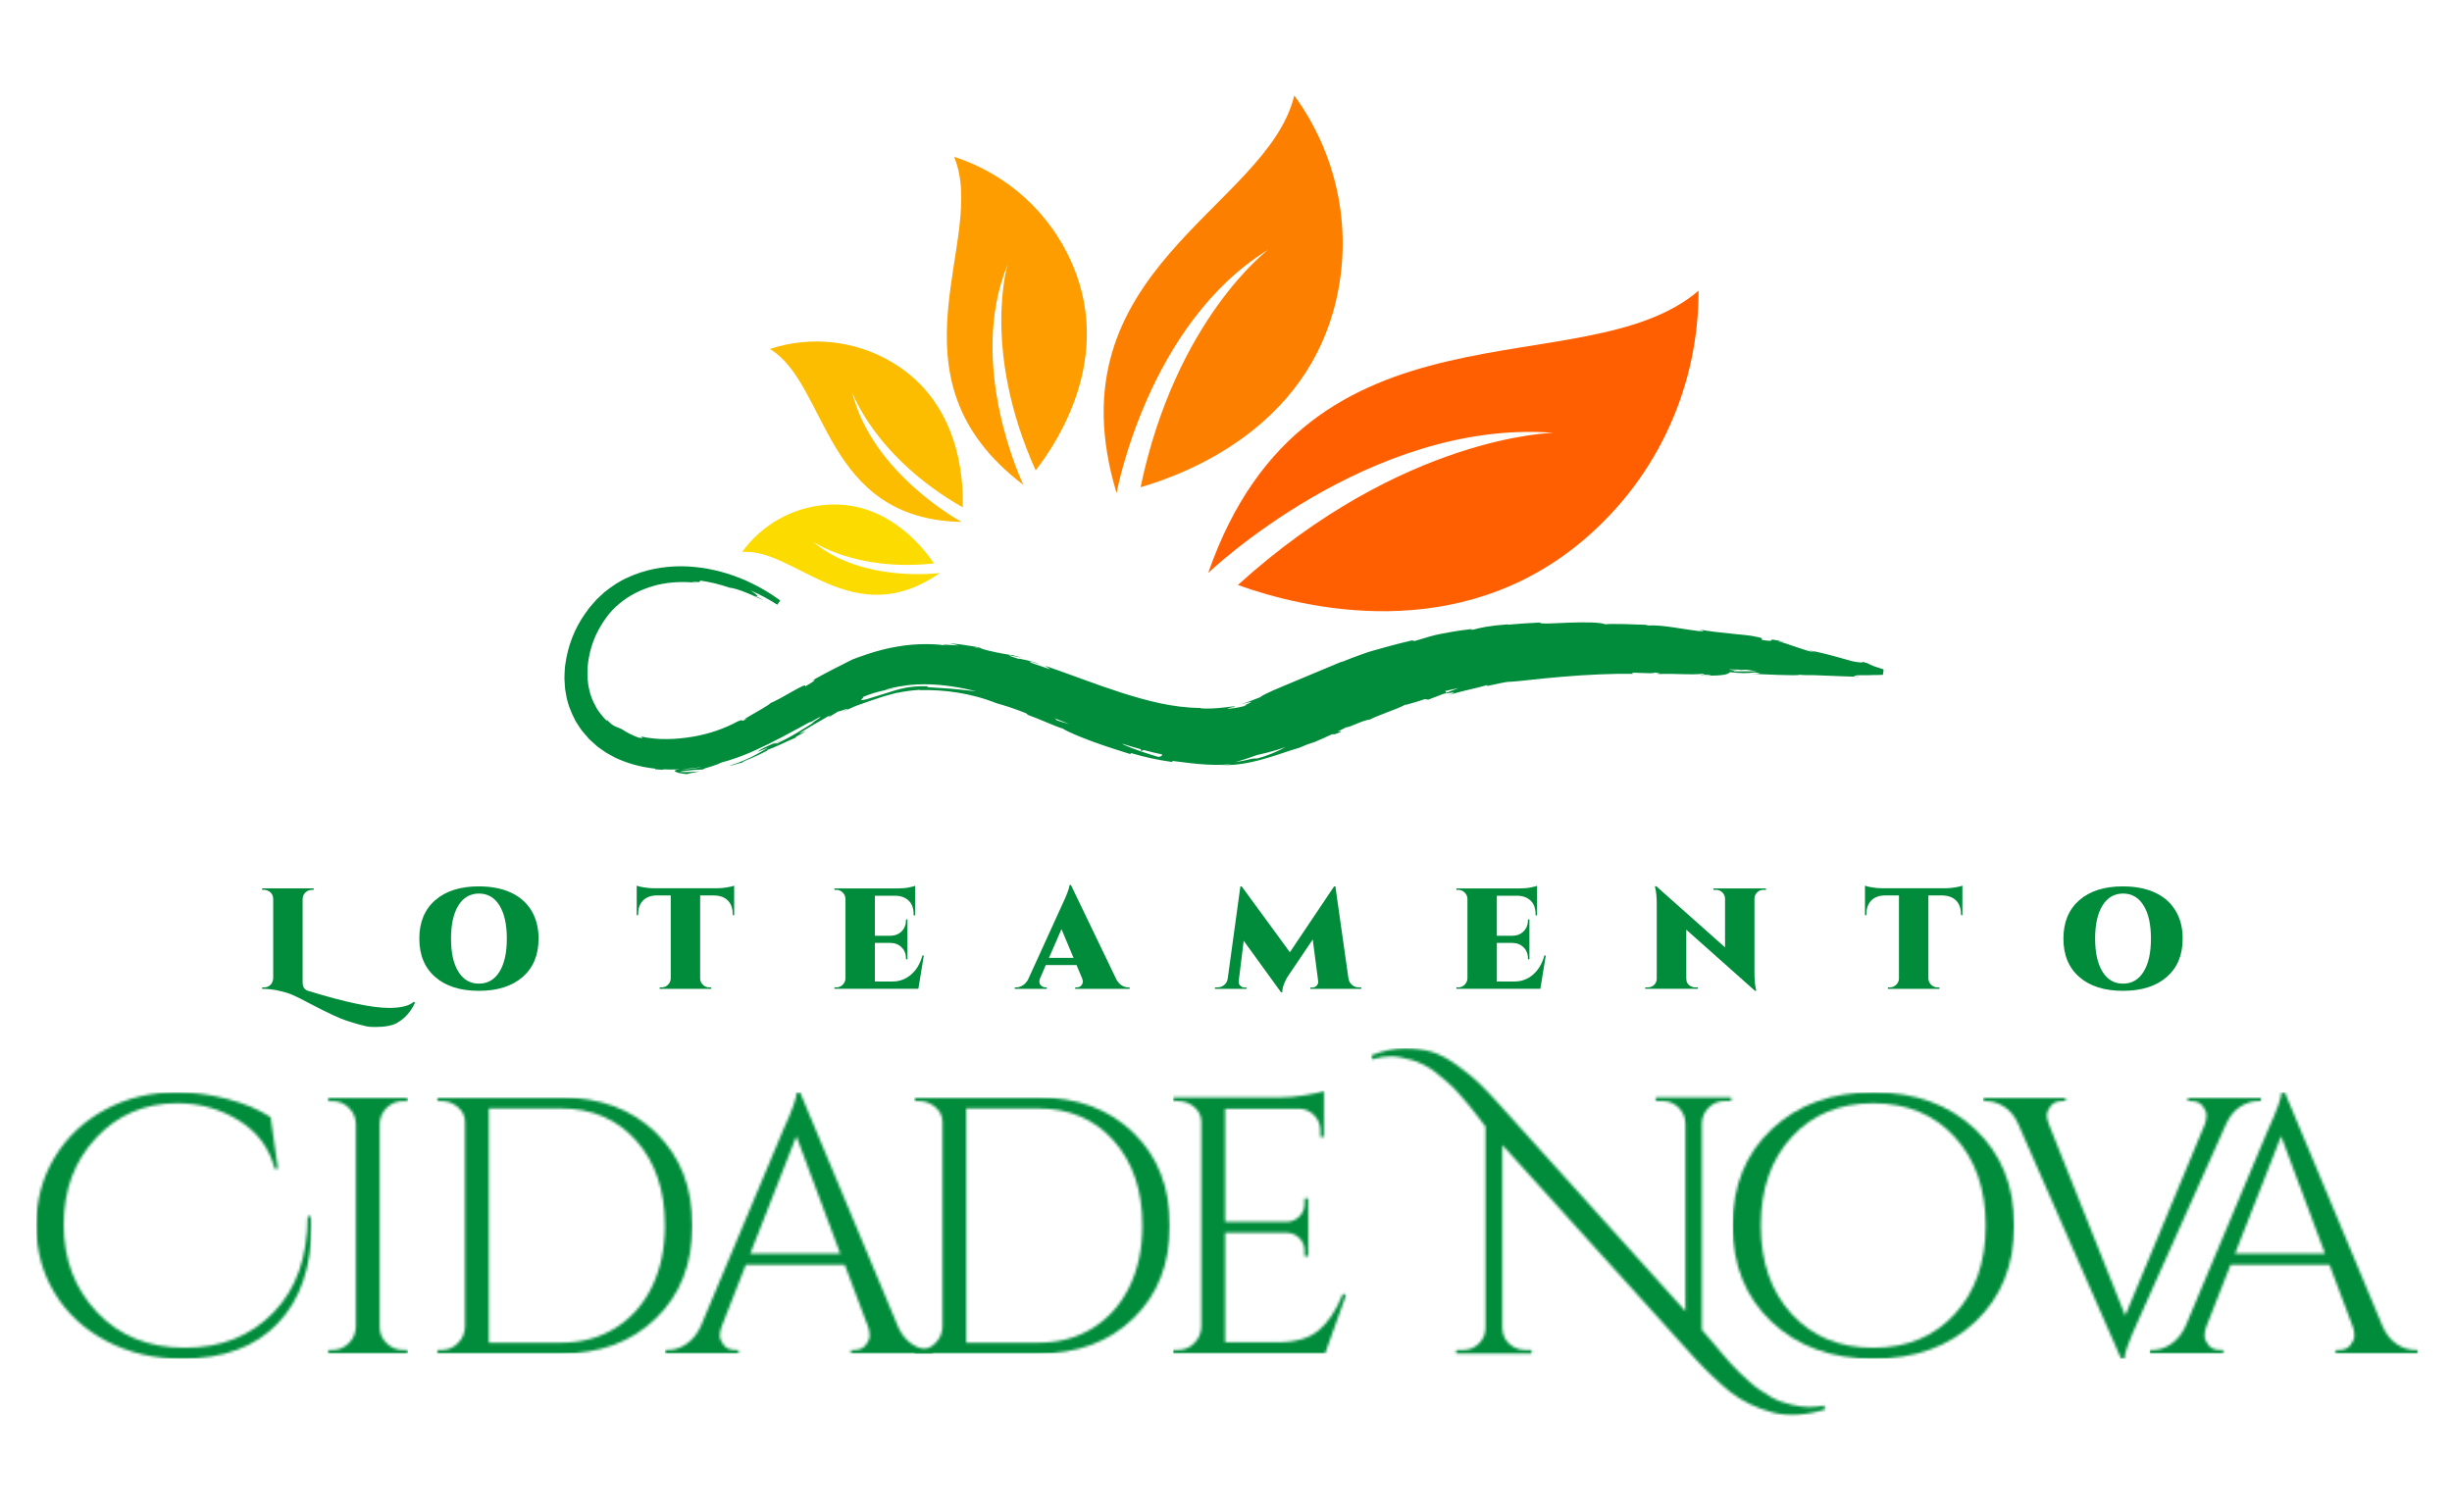 <svg width="924" height="570" viewBox="0 0 924 570" fill="none" xmlns="http://www.w3.org/2000/svg">
<path d="M709.446 252.195C708.665 251.928 708.212 251.784 707.747 251.64C707.288 251.49 706.801 251.373 706.041 251.072C705.664 250.921 705.226 250.736 704.712 250.496C704.472 250.373 704.205 250.243 703.911 250.092C703.835 250.024 703.486 249.928 703.171 249.832C702.856 249.736 702.527 249.633 702.178 249.524L701.294 249.729C700.136 249.661 699.026 249.469 697.855 249.188C697.266 249.044 696.684 248.88 696.012 248.688C695.314 248.489 694.546 248.277 693.738 248.044C692.108 247.571 690.108 247.01 687.854 246.462C686.737 246.188 685.58 245.907 684.408 245.66C683.881 245.557 683.36 245.455 682.846 245.352C682.408 245.277 681.983 245.208 681.559 245.14L684.045 245.893C683.436 245.811 682.942 245.722 682.422 245.599C681.887 245.475 681.326 245.324 680.743 245.153C679.579 244.811 678.332 244.4 677.099 243.968C674.613 243.098 672.126 242.221 670.297 241.824C669.509 241.598 671.592 241.934 672.722 242.084C663.173 239.79 671.372 242.386 664.166 241.242C662.885 240.721 666.009 240.776 661.166 239.892C658.782 239.228 646.931 238.611 640.348 237.255C641.787 237.666 643.212 238.084 639.828 237.837C634.676 237.241 625.936 235.399 621.188 235.769C620.531 235.652 620.291 235.577 620.264 235.515C616.291 235.351 607.344 234.994 604.933 235.323C603.131 234.515 596.932 234.488 591.219 234.7C585.506 234.919 580.279 235.323 580.3 234.652C576.217 234.857 572.141 235.097 568.072 235.481L568.381 235.316C560.558 235.899 557.852 236.659 555.167 237.324C553.358 237.495 554.653 237.18 554.79 237.084C549.07 237.721 545.988 238.358 543.111 238.892C540.227 239.413 537.692 240.255 533.103 241.612L532.034 241.399C531.431 241.605 530.082 241.865 528.246 242.317C526.424 242.756 524.156 243.393 521.676 244.057C520.443 244.372 519.073 244.77 517.71 245.167C516.327 245.557 514.915 245.982 513.573 246.489C510.86 247.475 508.045 248.482 505.455 249.633C505.538 249.544 505.723 249.38 506.545 249.003C500.708 251.449 493.755 254.36 487.707 256.894C481.713 259.429 476.685 261.368 474.794 262.847C472.26 263.888 469.711 264.82 467.095 265.594C477.322 262.868 465.766 266.738 470.04 265.806C466.005 267.156 459.333 267.539 464.382 266.594L465.183 266.512C466.012 265.895 462.8 266.587 459.354 266.875C455.895 267.19 452.216 267.135 452.36 266.848C442.009 266.8 431.933 264.08 422.267 260.998C412.574 257.86 403.217 254.175 393.826 250.948L395.771 252.305L389.229 250.065C387.544 249.373 387.064 248.811 391.757 250.387C389.414 249.188 383.749 248.154 383.578 248.27C374.323 245.338 387.441 248.578 384.578 247.763C383.276 247.393 381.982 247.023 380.666 246.681L381.53 246.996C378.283 246.393 377.954 246.523 372.145 245.16C368.473 244.249 370.323 244.372 368.871 244.05C368.884 244.002 368.391 243.893 366.61 243.619C363.705 243.112 360.787 242.715 357.842 242.454C359.006 242.721 360.157 243.009 361.308 243.317C357.403 243.098 353.054 242.639 357.068 243.461C354.17 242.756 345.847 242.29 337.97 243.749C330.092 245.057 322.927 247.962 321.214 248.585C316.316 251.044 311.528 253.442 305.746 256.682C307.24 255.97 308.356 255.963 303.383 258.751C304.555 256.627 294.149 263.662 289.793 265.245C291.69 264.45 288.265 266.546 285.039 268.409C281.826 270.286 278.812 271.896 281.833 270.793C277.606 272.855 281.374 270.554 278.079 271.882C273.201 274.54 267.427 276.602 261.118 277.678C254.816 278.739 248.048 279.055 241.568 277.616C241.321 277.712 243.472 278.459 240.609 278.027C238.375 277.178 236.204 276.15 234.361 274.869C233.224 274.307 232.621 274.17 231.82 273.807C231.039 273.431 230.011 272.841 228.491 270.992C228.874 271.554 229.484 272.389 228.176 271.211C226.936 269.937 225.792 268.444 224.867 267.019C224.018 265.478 223.182 263.792 222.634 262.135C222.497 261.717 222.367 261.292 222.257 260.867L221.935 259.449C221.723 258.696 221.634 257.826 221.538 256.881L221.387 255.442L221.373 254.113C221.346 253.209 221.421 252.401 221.421 251.531L221.435 251.421C221.839 246.605 223.182 241.817 225.483 237.522C226.655 235.399 228.004 233.261 229.518 231.405C231.059 229.528 232.875 227.877 234.82 226.418C238.732 223.486 243.335 221.507 248.082 220.39C252.843 219.308 257.802 219.136 262.618 219.705C259.015 219.239 261.419 219.26 264.2 219.479C262.399 219.246 264.276 219.088 263.94 218.849C267.708 219.383 271.4 220.294 274.962 221.527C276.024 221.548 278.956 222.418 281.661 223.568C284.381 224.692 286.874 226.021 287.539 226.062C286.463 225.514 285.367 225.007 284.264 224.521C286.559 225.288 285.251 224.171 283.367 222.911C283.182 222.788 282.99 222.657 282.799 222.534C286.306 224.041 289.697 225.85 292.896 227.939L294.019 226.336C283.333 218.506 270.256 213.533 256.61 213.444C249.822 213.458 242.903 214.718 236.608 217.67C233.416 219.027 230.45 221.068 227.717 223.253L225.785 225.048L224.826 225.952L223.956 226.939L222.216 228.918L220.668 231.042C216.558 236.748 213.941 243.496 213.009 250.592C212.838 251.469 212.831 252.373 212.783 253.278C212.756 254.175 212.667 255.079 212.701 255.983C212.845 257.792 212.831 259.621 213.249 261.415C213.77 265.053 215.188 268.56 216.934 271.855C217.969 273.403 218.88 275.088 220.154 276.431L221.976 278.541L224.038 280.418L225.079 281.349C225.449 281.63 225.833 281.891 226.21 282.165L228.498 283.761C229.292 284.233 230.114 284.651 230.929 285.096C231.744 285.542 232.56 285.98 233.423 286.295C238.101 288.289 243.02 289.398 247.938 289.837C247.548 289.802 247.157 289.768 246.787 289.754L246.945 289.974C249.349 290.2 251.123 290.145 249.747 289.974C251.35 290.063 252.952 290.09 254.542 290.042C255.103 290.028 255.658 289.994 256.213 289.96C252.213 290.412 255.069 291.508 259.063 291.816C259.186 291.618 259.2 291.597 263.837 290.727C263.008 290.768 260.405 291.008 258.494 291.022C256.583 291.049 255.384 290.94 257.343 290.672C263.481 289.939 262.392 290.261 265.406 289.994C264.105 289.994 266.029 289.528 268.05 288.898C269.646 288.405 271.27 287.816 271.544 287.514C272.777 287.186 274.003 286.836 275.215 286.446C278.503 285.364 281.894 284.083 284.943 282.644C288.059 281.247 291.053 279.719 294.026 278.185C297.835 276.184 301.554 274.136 305.24 272.136C305.075 272.28 305.137 272.314 305.562 272.143L308.562 270.451C311.535 269.293 303.102 273.992 307.027 272.081C303.075 274.486 298.8 277.458 292.834 280.205L291.484 280.26C291.663 280.342 294.752 278.986 296.478 277.952C293.814 279.5 287.546 281.562 285.347 283.418L289.628 281.74C287.573 282.877 285.388 284.281 282.833 285.501C280.298 286.72 277.599 287.823 274.729 288.617C277.476 288.302 276.017 288.186 280.182 287.35C278.339 287.604 281.901 286.371 285.107 284.905C288.224 283.418 291.073 281.993 288.313 282.897C292.437 281.685 295.095 279.986 300.218 277.876C299.979 277.801 298.341 278.507 302.643 276.267C302.808 276.116 303.232 275.808 303.5 275.616C303.63 275.547 303.678 275.527 303.794 275.472C303.705 275.513 303.637 275.54 303.548 275.582C303.719 275.458 303.733 275.445 303.459 275.623C302.404 276.102 301.541 276.465 301.157 276.561C303.082 275.047 309.829 271.376 312.035 270.012C314.617 268.779 311.069 270.739 312.542 270.197L315.844 268.17C316.364 268.334 322.933 265.526 317.008 268.601C318.81 267.724 320.625 266.896 322.454 266.108C325.763 264.888 330.284 263.361 333.065 262.457C335.736 261.772 339.799 260.552 337.49 261.292C340.484 260.628 343.532 260.196 346.594 260.025L346.683 260.121C355.739 259.922 365.651 261.155 375.577 265.087C378.591 265.943 381.708 266.868 386.612 268.827L387.455 269.512C391.284 270.828 398.696 274.266 400.443 274.588C402.313 275.835 406.896 277.739 411.91 279.582C416.924 281.432 422.397 283.117 425.87 284.22L426.261 283.863C431.07 285.295 435.755 286.391 441.961 287.261L441.646 286.802C446.962 287.398 455.36 288.871 463.957 288.069C463.396 288.275 461.203 288.405 459.662 288.343C464.82 288.658 470.246 287.713 475.308 286.336C480.404 284.987 485.193 283.13 489.577 281.863C491.666 280.938 493.214 280.383 494.735 279.89C494.536 279.972 494.365 280.048 494.221 280.116C494.44 280.027 494.762 279.904 495.091 279.774C496.043 279.459 497.03 279.13 498.091 278.787C497.174 279.061 496.304 279.329 495.55 279.589C497.174 278.931 499.612 277.869 501.955 276.773L503.133 276.739C503.325 276.657 503.483 276.589 503.681 276.499C506.086 275.664 505.483 275.52 504.113 275.753C505.284 275.184 506.353 274.643 507.168 274.191C509.319 273.965 513.367 271.499 516.258 271.211C517.018 270.732 519.978 269.547 522.957 268.409C525.485 267.43 527.985 266.498 529.013 265.889C531.76 265.121 534.5 264.402 536.911 263.518L538.226 263.724C540.179 262.95 542.138 262.19 544.111 261.47C547.899 260.922 549.467 260.785 545.885 262.025C550.248 260.703 552.05 260.306 553.694 259.929C555.338 259.566 556.804 259.182 560.578 258.189L560.27 258.6C562.996 258.093 567.305 256.935 569.011 256.983C572.135 256.867 579.738 255.826 588.609 255.1C597.473 254.332 607.591 253.867 615.578 253.976C612.461 253.003 623.004 254.278 623.62 253.497C624.552 253.73 626.778 253.839 624.196 254.086C632.327 253.743 636.43 254.565 642.061 253.928C642.992 254.189 640.314 254.264 641.143 254.421C641.794 254.38 643.732 254.243 644.582 254.401C645.41 254.558 643.383 254.593 642.095 254.682C650.418 254.743 651.274 254.038 651.898 253.353C656.117 253.812 658.22 253.832 661.282 253.456C662.748 253.73 665.187 254.045 660.008 253.976C662.913 254.079 677.798 254.874 678.12 254.326C678.572 254.415 679.593 254.456 680.593 254.476C681.586 254.497 682.545 254.483 683.168 254.476C687.587 254.648 689.991 254.743 692.375 254.839C693.574 254.88 694.766 254.922 696.197 254.976C696.903 254.997 697.677 255.024 698.533 255.052C698.958 255.065 699.41 255.079 699.883 255.093C700.218 255.079 700.431 255.052 700.739 255.024H699.903C699.657 255.024 699.054 254.969 698.657 254.949C698.903 254.223 702.739 254.682 706.705 254.421V254.456C707.336 254.435 707.904 254.421 708.418 254.408C708.671 254.394 708.904 254.387 709.13 254.38C709.24 254.38 709.35 254.367 709.452 254.367C709.589 254.415 709.528 254.154 709.576 254.072C709.692 253.113 710.062 252.079 709.418 252.202M368.083 244.071L369.419 244.441C366.329 243.982 367.206 244.044 368.083 244.071ZM256.843 289.953C259.508 289.789 262.152 289.48 264.769 289.028C262.871 289.508 259.768 290.015 256.843 289.953ZM266.297 288.782C266.297 288.782 266.297 288.754 266.331 288.741C266.516 288.706 266.701 288.672 266.886 288.631C266.687 288.679 266.495 288.734 266.297 288.782ZM326.646 264.176C326.701 264.142 326.742 264.128 326.783 264.101C329.934 263.149 328.811 263.471 326.646 264.176ZM349.389 258.895C349.354 258.764 350.087 258.634 349.444 258.675C345.95 258.573 343.47 258.874 341.552 259.196C339.634 259.539 338.278 259.929 337.004 260.319C334.435 261.121 332.215 261.813 326.735 263.518C322.283 264.724 326.201 262.703 325.126 262.751C330.784 260.395 334.12 260.093 338.141 259.312C336.462 259.532 334.791 259.826 333.133 260.182C334.955 259.497 338.956 258.58 341.189 258.484C340.881 258.484 340.47 258.511 339.97 258.552C341.84 258.285 343.724 258.066 345.628 257.984C351.499 257.73 357.465 258.367 363.425 259.552C364.911 259.854 366.391 260.196 367.87 260.566C365.055 260.333 360.02 259.621 353.917 259.299C350.224 259.1 349.423 259.052 349.389 258.895ZM398.073 271.41C398.333 271.376 397.758 270.978 397.299 270.691C397.984 270.965 398.669 271.232 399.36 271.506C400.552 271.985 401.751 272.465 402.95 272.944C401.34 272.506 399.587 271.958 398.073 271.417V271.41ZM436.447 285.274C436.084 285.172 433.371 284.418 430.522 283.432C427.658 282.459 424.658 281.288 423.562 280.753C423.165 280.562 422.952 280.418 422.884 280.322C425.213 281.075 427.576 281.767 429.974 282.425L429.939 283.137L430.994 282.699C433.275 283.309 435.584 283.884 437.94 284.377C437.961 284.377 437.982 284.384 438.002 284.391C437.92 284.911 437.406 285.274 436.454 285.274H436.447ZM473.821 285.877L472.102 285.932C469.91 286.473 467.691 286.932 465.444 287.295C467.204 286.782 470.28 285.85 473.609 284.624C476.205 284.062 478.747 283.398 481.206 282.665C482.288 282.329 483.35 281.959 484.412 281.603C481.514 283.172 477.89 284.809 473.815 285.87L473.821 285.877ZM529.047 265.895C529.218 265.793 529.362 265.697 529.445 265.615C529.554 265.683 530.246 265.512 529.047 265.895ZM544.768 261.237C545.159 260.943 544.885 260.717 544.529 260.484C546.221 260.087 547.926 259.703 549.625 259.34C547.995 259.95 546.371 260.58 544.768 261.231V261.237ZM653.685 253.079C652.685 252.956 653.528 252.784 654.891 252.586C654.322 252.62 653.788 252.654 653.363 252.675C652.144 252.551 651.699 252.428 651.726 252.318C653.165 252.346 654.603 252.387 656.049 252.428C655.645 252.483 655.254 252.538 654.891 252.592C655.651 252.551 656.515 252.51 657.405 252.462C657.72 252.469 658.042 252.476 658.357 252.483C659.851 252.716 661.132 252.914 662.001 253.024L653.679 253.079H653.685Z" fill="#008C3A"/>
<path d="M279.667 208.05C286.812 198.165 298.08 191.349 311.191 190.294C333.125 188.527 346.867 204.892 351.956 212.372C322.515 215.564 306.252 204.09 306.252 204.09C324.885 219.948 354.19 215.975 354.19 215.975C321.227 238.909 299.58 206.44 279.667 208.05Z" fill="#FBDB00"/>
<path d="M290.13 131.523C305.186 126.591 322.223 128.036 336.807 136.935C361.2 151.827 363.145 179.508 362.782 191.249C329.415 172.131 321.079 147.662 321.079 147.662C328.552 178.542 362.371 196.743 362.371 196.743C310.235 195.681 312.27 145.038 290.13 131.53" fill="#FCBC00"/>
<path d="M359.535 59.104C379.12 65.413 395.916 79.935 404.445 100.417C418.713 134.681 399.622 165.253 390.279 177.31C369.817 131.749 379.736 99.677 379.736 99.677C364.015 137.825 385.655 182.769 385.655 182.769C331.682 141.853 372.482 90.196 359.535 59.104Z" fill="#FD9D00"/>
<path d="M487.734 36C503.489 57.578 510.059 85.657 503.387 113.687C492.221 160.577 448.825 178.133 429.803 183.662C443.085 120.168 477.986 94.055 477.986 94.055C432.344 122.14 420.774 185.874 420.774 185.874C395.305 101.686 477.596 78.56 487.727 36" fill="#FD7F00"/>
<path d="M640.069 109.583C640.158 144.279 625.615 178.803 597.207 203.156C549.681 243.9 490.688 229.214 466.479 220.507C528.898 163.932 585.507 163.137 585.507 163.137C516.115 157.801 455.307 215.938 455.307 215.938C492.811 108.035 596.933 146.56 640.062 109.583" fill="#FF5F00"/>
<mask id="mask0_403_5541" style="mask-type:luminance" maskUnits="userSpaceOnUse" x="13" y="411" width="105" height="102">
<path d="M117.415 461.81C117.415 477.634 113.161 489.984 104.653 498.855C96.146 507.733 84.117 512.172 68.574 512.172C58.086 512.172 48.633 509.966 40.221 505.548C31.802 501.13 25.267 495.108 20.63 487.47C15.985 479.833 13.663 471.304 13.663 461.871C13.663 452.439 15.958 443.91 20.561 436.273C25.158 428.641 31.508 422.634 39.605 418.263C47.695 413.893 56.716 411.708 66.649 411.708C72.903 411.708 79.274 412.557 85.761 414.263C92.248 415.969 97.646 418.243 101.975 421.093L104.736 440.547H103.496C101.564 432.82 97.105 426.771 90.111 422.401C83.117 418.031 75.349 415.845 66.793 415.845C54.558 415.845 44.372 420.195 36.227 428.888C28.09 437.581 24.014 448.507 24.014 461.659C24.014 474.811 28.227 485.826 36.638 494.704C45.057 503.582 56.072 508.021 69.683 508.021C83.295 508.021 94.406 503.609 103.009 494.773C111.613 485.943 115.915 473.845 115.915 458.481H117.292C117.381 459.584 117.429 460.686 117.429 461.796" fill="white"/>
</mask>
<g mask="url(#mask0_403_5541)">
<path d="M117.412 411.719H13.646V512.17H117.412V411.719Z" fill="#008C3A"/>
</g>
<mask id="mask1_403_5541" style="mask-type:luminance" maskUnits="userSpaceOnUse" x="123" y="413" width="31" height="98">
<path d="M125.279 508.862C127.67 508.862 129.718 508.012 131.417 506.307C133.116 504.608 134.013 502.56 134.109 500.169V423.591C134.013 421.201 133.123 419.173 131.417 417.522C129.711 415.864 127.67 415.035 125.279 415.035H123.484V413.659H153.7V415.035H151.906C149.515 415.035 147.467 415.864 145.768 417.522C144.062 419.18 143.165 421.201 143.076 423.591V500.169C143.076 502.56 143.953 504.608 145.699 506.307C147.446 508.012 149.515 508.862 151.912 508.862H153.707V510.239H123.491V508.862H125.286H125.279Z" fill="white"/>
</mask>
<g mask="url(#mask1_403_5541)">
<path d="M153.7 413.653H123.484V510.24H153.7V413.653Z" fill="#008C3A"/>
</g>
<mask id="mask2_403_5541" style="mask-type:luminance" maskUnits="userSpaceOnUse" x="164" y="413" width="97" height="98">
<path d="M247.187 426.969C256.339 435.847 260.914 447.506 260.914 461.946C260.914 476.386 256.339 488.052 247.187 496.923C238.035 505.801 226.095 510.24 211.381 510.24H164.602V508.863H166.396C168.787 508.863 170.835 508.013 172.534 506.308C174.233 504.609 175.13 502.561 175.226 500.17V422.9C175.226 420.695 174.329 418.831 172.534 417.311C170.739 415.79 168.691 415.029 166.396 415.029H164.745L164.608 413.653H211.388C226.109 413.653 238.042 418.091 247.194 426.969M184.2 417.797V506.109H211.381C219.108 506.109 225.938 504.266 231.87 500.588C237.802 496.909 242.399 491.737 245.666 485.065C248.927 478.4 250.564 470.694 250.564 461.953C250.564 448.705 246.954 438.039 239.734 429.942C232.514 421.852 223.061 417.804 211.381 417.804H184.2V417.797Z" fill="white"/>
</mask>
<g mask="url(#mask2_403_5541)">
<path d="M260.914 413.653H164.602V510.24H260.914V413.653Z" fill="#008C3A"/>
</g>
<mask id="mask3_403_5541" style="mask-type:luminance" maskUnits="userSpaceOnUse" x="250" y="411" width="102" height="100">
<path d="M350.604 508.86H351.707V510.237H320.662V508.86H321.902C323.834 508.86 325.286 508.237 326.252 506.997C327.217 505.757 327.704 504.579 327.704 503.476C327.704 502.373 327.519 501.27 327.149 500.167L318.319 476.713H281.061L271.82 500.304C271.451 501.407 271.266 502.49 271.266 503.545C271.266 504.599 271.752 505.75 272.718 506.997C273.684 508.237 275.129 508.86 277.068 508.86H278.308V510.237H250.571V508.86H251.811C254.106 508.86 256.367 508.127 258.572 506.655C260.778 505.182 262.573 503.024 263.956 500.167L295.138 425.933C298.543 418.48 300.242 413.746 300.242 411.719H301.482L338.459 500.167C339.746 503.017 341.493 505.182 343.699 506.655C345.905 508.127 348.206 508.86 350.597 508.86M282.719 472.568H316.661L300.105 428.275L282.719 472.568Z" fill="white"/>
</mask>
<g mask="url(#mask3_403_5541)">
<path d="M351.705 411.719H250.562V510.237H351.705V411.719Z" fill="#008C3A"/>
</g>
<mask id="mask4_403_5541" style="mask-type:luminance" maskUnits="userSpaceOnUse" x="344" y="413" width="97" height="98">
<path d="M427.11 426.969C436.261 435.847 440.837 447.505 440.837 461.946C440.837 476.386 436.261 488.051 427.11 496.922C417.958 505.8 406.018 510.239 391.304 510.239H344.524V508.862H346.319C348.71 508.862 350.758 508.013 352.457 506.307C354.156 504.608 355.053 502.56 355.149 500.169V422.9C355.149 420.694 354.252 418.831 352.457 417.31C350.662 415.789 348.614 415.029 346.319 415.029H344.661L344.524 413.652H391.304C406.018 413.652 417.958 418.091 427.11 426.969ZM364.123 417.796V506.108H391.304C399.031 506.108 405.861 504.266 411.793 500.587C417.725 496.909 422.321 491.737 425.589 485.065C428.85 478.4 430.487 470.693 430.487 461.952C430.487 448.704 426.877 438.039 419.657 429.942C412.437 421.852 402.983 417.803 391.304 417.803H364.123V417.796Z" fill="white"/>
</mask>
<g mask="url(#mask4_403_5541)">
<path d="M440.844 413.652H344.531V510.239H440.844V413.652Z" fill="#008C3A"/>
</g>
<mask id="mask5_403_5541" style="mask-type:luminance" maskUnits="userSpaceOnUse" x="442" y="411" width="66" height="100">
<path d="M443.874 508.861C446.265 508.861 448.313 508.011 450.012 506.305C451.71 504.607 452.608 502.558 452.704 500.168V422.898C452.704 420.692 451.827 418.829 450.08 417.309C448.333 415.788 446.265 415.027 443.874 415.027H442.216L442.079 413.651H482.509C485.358 413.651 488.461 413.377 491.818 412.822C495.175 412.274 497.545 411.719 498.922 411.171V428.556H497.545V426.07C497.545 423.864 496.784 421.98 495.264 420.412C493.75 418.85 491.928 418.021 489.811 417.925H461.664V460.56H484.982C486.817 460.471 488.379 459.779 489.674 458.492C490.962 457.204 491.606 455.594 491.606 453.662V451.73H492.983V473.528H491.606V471.459C491.606 469.623 490.989 468.054 489.742 466.766C488.503 465.479 486.954 464.787 485.119 464.698H461.664V505.956H481.392C488.201 505.956 493.4 504.435 496.99 501.401C500.579 498.366 503.566 493.859 505.957 487.879H507.334L499.333 510.231H442.065V508.854H443.86L443.874 508.861Z" fill="white"/>
</mask>
<g mask="url(#mask5_403_5541)">
<path d="M507.345 411.171H442.084V510.244H507.345V411.171Z" fill="#008C3A"/>
</g>
<mask id="mask6_403_5541" style="mask-type:luminance" maskUnits="userSpaceOnUse" x="516" y="395" width="172" height="139">
<path d="M687.971 531.212C680.608 533.514 673.99 533.925 668.099 532.452C661.934 530.794 656.598 528.219 652.097 524.725C647.768 521.225 643.356 517.046 638.849 512.169L566.128 431.584V500.571C566.217 503.791 567.649 506.182 570.409 507.75C571.697 508.483 573.074 508.853 574.547 508.853H577.17V510.23H548.749V508.853H551.373C553.675 508.853 555.654 508.045 557.305 506.435C558.963 504.825 559.792 502.825 559.792 500.434V424.679C559.333 424.035 558.415 422.816 557.031 421.021C555.654 419.226 554.497 417.781 553.585 416.678C552.661 415.575 551.421 414.123 549.859 412.328C548.29 410.533 546.845 409.088 545.509 407.985C544.173 406.882 542.632 405.594 540.885 404.122C538.125 402.005 535.186 400.491 532.056 399.566C528.932 398.648 526.288 398.182 524.123 398.182C521.958 398.182 519.636 398.552 517.156 399.285L516.602 397.908C521.013 396.066 525.274 395.148 529.363 395.148C533.453 395.148 536.974 395.634 539.919 396.6C542.865 397.566 546.037 399.292 549.441 401.772C552.846 404.258 555.627 406.56 557.791 408.67C559.949 410.787 562.552 413.547 565.587 416.952L635.129 494.221V423.439C635.04 421.048 634.164 419.048 632.506 417.438C630.848 415.828 628.868 415.02 626.574 415.02H623.95V413.643H652.378V415.02H649.892C647.59 415.02 645.617 415.828 643.959 417.438C642.302 419.048 641.432 421.007 641.336 423.302V501.263C642.254 502.277 643.569 503.791 645.268 505.819C646.973 507.839 648.165 509.264 648.857 510.093C649.549 510.922 650.583 512.114 651.96 513.683C653.344 515.244 654.515 516.464 655.481 517.341C656.447 518.211 657.646 519.32 659.071 520.649C660.496 521.978 661.831 523.04 663.071 523.821C664.311 524.602 665.715 525.499 667.277 526.513C669.483 527.801 671.99 528.767 674.799 529.411C677.6 530.054 679.902 530.376 681.697 530.376C683.491 530.376 685.396 530.191 687.423 529.822L687.971 531.198V531.212Z" fill="white"/>
</mask>
<g mask="url(#mask6_403_5541)">
<path d="M687.972 395.16H516.596V533.923H687.972V395.16Z" fill="#008C3A"/>
</g>
<mask id="mask7_403_5541" style="mask-type:luminance" maskUnits="userSpaceOnUse" x="652" y="411" width="108" height="102">
<path d="M667.68 425.59C677.524 416.343 690.285 411.719 705.972 411.719C721.659 411.719 734.421 416.343 744.258 425.59C754.101 434.838 759.02 446.956 759.02 461.951C759.02 476.946 754.095 489.064 744.258 498.311C734.414 507.552 721.652 512.176 705.972 512.176C690.292 512.176 677.524 507.552 667.68 498.311C657.836 489.071 652.918 476.946 652.918 461.951C652.918 446.956 657.836 434.838 667.68 425.59ZM675.201 495.338C682.976 503.798 693.21 508.032 705.904 508.032C718.597 508.032 728.831 503.798 736.606 495.338C744.381 486.878 748.265 475.747 748.265 461.944C748.265 448.141 744.374 437.016 736.606 428.55C728.831 420.09 718.597 415.856 705.904 415.856C693.21 415.856 682.976 420.09 675.201 428.55C667.427 437.016 663.543 448.141 663.543 461.944C663.543 475.747 667.427 486.878 675.201 495.338Z" fill="white"/>
</mask>
<g mask="url(#mask7_403_5541)">
<path d="M759.027 411.719H652.918V512.169H759.027V411.719Z" fill="#008C3A"/>
</g>
<mask id="mask8_403_5541" style="mask-type:luminance" maskUnits="userSpaceOnUse" x="747" y="413" width="106" height="100">
<path d="M824.427 413.653H852.164V415.03H850.924C848.622 415.03 846.368 415.742 844.163 417.167C841.957 418.592 840.21 420.736 838.922 423.585L805.672 497.957C802.267 505.41 800.568 510.151 800.568 512.171H799.328L760.557 423.722C759.269 420.784 757.495 418.599 755.248 417.167C752.994 415.742 750.713 415.03 748.418 415.03H747.315V413.653H778.36V415.03H777.12C775.189 415.03 773.736 415.653 772.771 416.893C771.805 418.133 771.325 419.284 771.325 420.338C771.325 421.393 771.551 422.476 772.017 423.585L800.856 495.889L830.935 423.585C831.298 422.483 831.49 421.4 831.49 420.338C831.49 419.277 831.004 418.133 830.038 416.893C829.072 415.653 827.626 415.03 825.695 415.03H824.455V413.653H824.427Z" fill="white"/>
</mask>
<g mask="url(#mask8_403_5541)">
<path d="M852.165 413.652H747.296V512.171H852.165V413.652Z" fill="#008C3A"/>
</g>
<mask id="mask9_403_5541" style="mask-type:luminance" maskUnits="userSpaceOnUse" x="810" y="411" width="102" height="100">
<path d="M910.114 508.86H911.217V510.237H880.172V508.86H881.412C883.343 508.86 884.789 508.237 885.755 506.997C886.72 505.757 887.207 504.579 887.207 503.476C887.207 502.373 887.022 501.27 886.652 500.167L877.822 476.712H840.571L831.323 500.304C830.953 501.407 830.768 502.489 830.768 503.544C830.768 504.599 831.255 505.75 832.221 506.997C833.187 508.237 834.632 508.86 836.571 508.86H837.81V510.237H810.074V508.86H811.314C813.616 508.86 815.869 508.127 818.075 506.654C820.281 505.182 822.076 503.024 823.459 500.167L854.641 425.932C858.046 418.479 859.745 413.746 859.745 411.718H860.984L897.961 500.167C899.249 503.017 900.996 505.182 903.209 506.654C905.414 508.127 907.716 508.86 910.107 508.86M842.229 472.568H876.171L859.614 428.275L842.229 472.568Z" fill="white"/>
</mask>
<g mask="url(#mask9_403_5541)">
<path d="M911.217 411.718H810.074V510.237H911.217V411.718Z" fill="#008C3A"/>
</g>
<path d="M146.596 379.916C151.104 379.916 154.22 379.142 155.953 377.593L156.385 377.97C154.796 381.395 152.528 383.937 149.569 385.594C147.733 386.601 145.027 387.108 141.459 387.108C141.096 387.108 140.472 387.088 139.595 387.054C138.712 387.019 137.287 386.718 135.321 386.163C133.355 385.601 131.711 385.101 130.375 384.649C129.039 384.197 127.361 383.505 125.347 382.567C122.826 381.375 120.408 380.176 118.1 378.97C115.791 377.758 114.106 376.888 113.044 376.347C111.982 375.806 110.873 375.292 109.715 374.805C108.557 374.319 106.975 373.853 104.954 373.401C102.933 372.949 100.878 372.723 98.789 372.723V372.182H99.495C100.796 372.182 101.783 371.627 102.468 370.504C102.755 369.997 102.92 369.421 102.954 368.77V338.815C102.92 337.479 102.324 336.486 101.173 335.842C100.666 335.554 100.104 335.41 99.495 335.41H98.789V334.869H118.202V335.41H117.716C116.668 335.41 115.805 335.732 115.12 336.383C114.435 337.034 114.072 337.842 114.037 338.815V370.291C114.037 371.983 114.722 373.045 116.093 373.483C130.046 377.772 140.212 379.916 146.589 379.916" fill="#008C3A"/>
<path d="M180.452 334.108C185.103 334.108 189.117 334.882 192.487 336.43C195.858 337.978 198.447 340.246 200.249 343.219C202.05 346.192 202.954 349.72 202.954 353.788C202.954 359.954 200.954 364.776 196.954 368.256C192.953 371.736 187.453 373.476 180.459 373.476C173.465 373.476 167.978 371.736 163.991 368.256C160.004 364.776 158.018 359.954 158.018 353.788C158.018 347.623 160.011 342.801 163.991 339.321C167.978 335.841 173.465 334.101 180.459 334.101M172.745 366.283C174.602 369.277 177.177 370.77 180.479 370.77C183.781 370.77 186.357 369.277 188.213 366.283C190.069 363.29 190.994 359.125 190.994 353.788C190.994 348.452 190.069 344.294 188.213 341.294C186.357 338.3 183.781 336.807 180.479 336.807C177.177 336.807 174.602 338.307 172.745 341.294C170.889 344.287 169.957 348.452 169.957 353.788C169.957 359.125 170.882 363.29 172.745 366.283Z" fill="#008C3A"/>
<path d="M263.838 337.52V368.832C263.872 369.771 264.221 370.565 264.893 371.209C265.557 371.86 266.358 372.182 267.297 372.182H268.003V372.723H248.589V372.182H249.295C250.233 372.182 251.035 371.86 251.699 371.209C252.364 370.558 252.713 369.784 252.754 368.887V337.52H247.397C245.233 337.554 243.541 338.192 242.314 339.438C241.088 340.685 240.479 342.384 240.479 344.548V344.925L239.938 344.98V333.842C240.438 334.061 241.349 334.273 242.671 334.492C243.986 334.712 245.205 334.814 246.322 334.814H270.277C271.393 334.814 272.606 334.705 273.9 334.492C275.195 334.273 276.12 334.061 276.654 333.842V344.98L276.113 344.925V344.548C276.113 341.623 275.031 339.575 272.866 338.383C271.818 337.842 270.578 337.554 269.133 337.52H263.831H263.838Z" fill="#008C3A"/>
<path d="M315.151 372.185C316.089 372.185 316.891 371.85 317.555 371.185C318.22 370.514 318.576 369.712 318.61 368.781V338.825C318.576 337.674 318.09 336.75 317.151 336.065C316.576 335.633 315.911 335.414 315.151 335.414H314.445V334.873H338.4C339.948 334.873 341.325 334.749 342.538 334.496C343.743 334.242 344.511 334.044 344.833 333.9V345.038H344.291V344.607C344.291 341.723 343.243 339.702 341.154 338.551C340.147 337.976 338.935 337.667 337.53 337.633H329.687V352.724H335.578C337.311 352.69 338.715 352.121 339.798 351.018C340.88 349.922 341.421 348.504 341.421 346.771V346.552H341.962V361.588H341.421V361.314C341.421 359.622 340.88 358.225 339.798 357.122C338.715 356.026 337.332 355.457 335.633 355.416H329.687V369.959H336.338C338.969 369.959 341.298 369.096 343.312 367.363C345.333 365.63 346.751 363.239 347.586 360.17H348.127L346.072 372.713H314.438V372.172H315.144L315.151 372.185Z" fill="#008C3A"/>
<path d="M425.253 372.185H425.684V372.726H405.189V372.185H405.675C406.47 372.185 407.059 371.945 407.456 371.452C407.853 370.966 408.052 370.514 408.052 370.103C408.052 369.692 407.963 369.246 407.785 368.78L405.675 363.753H394.098L391.934 368.78C391.749 369.246 391.66 369.63 391.66 369.918C391.66 370.205 391.721 370.52 391.852 370.863C391.975 371.205 392.249 371.514 392.667 371.781C393.078 372.055 393.523 372.185 393.989 372.185H394.475V372.726H382.419V372.185H382.905C383.734 372.185 384.556 371.945 385.364 371.452C386.173 370.966 386.851 370.233 387.392 369.26L399.99 341.627C401.901 337.592 402.928 334.9 403.072 333.571H403.558L420.704 369.205C421.855 371.192 423.369 372.178 425.246 372.178M395.297 361.047H404.545L400.003 350.23L395.297 361.047Z" fill="#008C3A"/>
<path d="M512.1 372.179H512.963V372.72H493.769V372.234H494.632C495.207 372.234 495.721 371.994 496.173 371.508C496.625 371.022 496.81 370.487 496.742 369.912L494.687 354.122L485.494 367.747C484.884 368.61 484.336 369.658 483.87 370.885C483.398 372.111 483.185 373.159 483.22 374.022H482.733L468.67 354.609L466.779 369.912C466.704 370.487 466.896 371.022 467.348 371.508C467.8 371.994 468.314 372.234 468.889 372.234H469.752V372.72H457.854V372.179H458.717C459.724 372.179 460.6 371.871 461.34 371.261C462.08 370.652 462.518 369.823 462.662 368.775L467.423 334.113H467.91L486.076 358.938L502.736 334.113H503.222L508.14 368.775C508.325 369.823 508.771 370.652 509.49 371.261C510.216 371.878 511.079 372.179 512.086 372.179" fill="#008C3A"/>
<path d="M549.523 372.185C550.461 372.185 551.263 371.85 551.927 371.185C552.592 370.514 552.948 369.712 552.982 368.781V338.825C552.948 337.674 552.462 336.75 551.523 336.065C550.948 335.633 550.276 335.414 549.523 335.414H548.817V334.873H572.772C574.32 334.873 575.704 334.749 576.91 334.496C578.115 334.242 578.883 334.044 579.205 333.9V345.038H578.663V344.607C578.663 341.723 577.615 339.702 575.526 338.551C574.512 337.976 573.307 337.667 571.902 337.633H564.059V352.724H569.957C571.69 352.69 573.094 352.121 574.177 351.018C575.259 349.922 575.8 348.504 575.8 346.771V346.552H576.341V361.588H575.8V361.314C575.8 359.622 575.259 358.225 574.177 357.122C573.094 356.026 571.704 355.457 570.012 355.416H564.066V369.959H570.717C573.348 369.959 575.677 369.096 577.698 367.363C579.718 365.63 581.136 363.239 581.972 360.17H582.513L580.458 372.713H548.824V372.172H549.53L549.523 372.185Z" fill="#008C3A"/>
<path d="M664.489 335.411C663.584 335.411 662.81 335.726 662.166 336.356C661.516 336.986 661.173 337.753 661.139 338.658V366.558C661.139 369.223 661.317 371.278 661.68 372.723L661.838 373.477H661.351L635.451 350.44V368.88C635.451 370.175 636.013 371.134 637.129 371.744C637.636 372.031 638.177 372.175 638.753 372.175H639.78V372.716H619.99V372.175H621.018C621.922 372.175 622.696 371.86 623.347 371.23C623.998 370.6 624.319 369.819 624.319 368.88V340.815C624.319 338.295 624.141 336.294 623.778 334.815L623.614 334.061H624.155L650.055 357.098V338.712C650.021 337.774 649.679 336.993 649.028 336.363C648.377 335.733 647.603 335.417 646.706 335.417H645.678V334.876H665.468V335.417H664.496L664.489 335.411Z" fill="#008C3A"/>
<path d="M726.679 337.52V368.832C726.714 369.771 727.07 370.565 727.734 371.209C728.399 371.86 729.2 372.182 730.139 372.182H730.844V372.723H711.431V372.182H712.13C713.068 372.182 713.87 371.86 714.541 371.209C715.205 370.558 715.562 369.784 715.596 368.887V337.52H710.246C708.081 337.554 706.389 338.192 705.163 339.438C703.937 340.685 703.327 342.384 703.327 344.548V344.925L702.786 344.98V333.842C703.286 334.061 704.197 334.273 705.512 334.492C706.828 334.712 708.047 334.814 709.164 334.814H733.119C734.235 334.814 735.448 334.705 736.742 334.492C738.037 334.273 738.962 334.061 739.496 333.842V344.98L738.955 344.925V344.548C738.955 341.623 737.872 339.575 735.708 338.383C734.66 337.842 733.42 337.554 731.975 337.52H726.673H726.679Z" fill="#008C3A"/>
<path d="M800.011 334.108C804.663 334.108 808.67 334.882 812.04 336.43C815.411 337.978 817.993 340.246 819.801 343.219C821.603 346.192 822.507 349.72 822.507 353.788C822.507 359.954 820.507 364.776 816.507 368.256C812.506 371.736 807.005 373.476 800.011 373.476C793.017 373.476 787.53 371.736 783.544 368.256C779.557 364.776 777.57 359.954 777.57 353.788C777.57 347.623 779.564 342.801 783.544 339.321C787.524 335.841 793.017 334.101 800.011 334.101M792.305 366.283C794.161 369.277 796.737 370.77 800.039 370.77C803.341 370.77 805.916 369.277 807.773 366.283C809.629 363.29 810.554 359.125 810.554 353.788C810.554 348.452 809.629 344.294 807.773 341.294C805.916 338.3 803.334 336.807 800.039 336.807C796.744 336.807 794.161 338.307 792.305 341.294C790.449 344.287 789.517 348.452 789.517 353.788C789.517 359.125 790.449 363.29 792.305 366.283Z" fill="#008C3A"/>
</svg>
